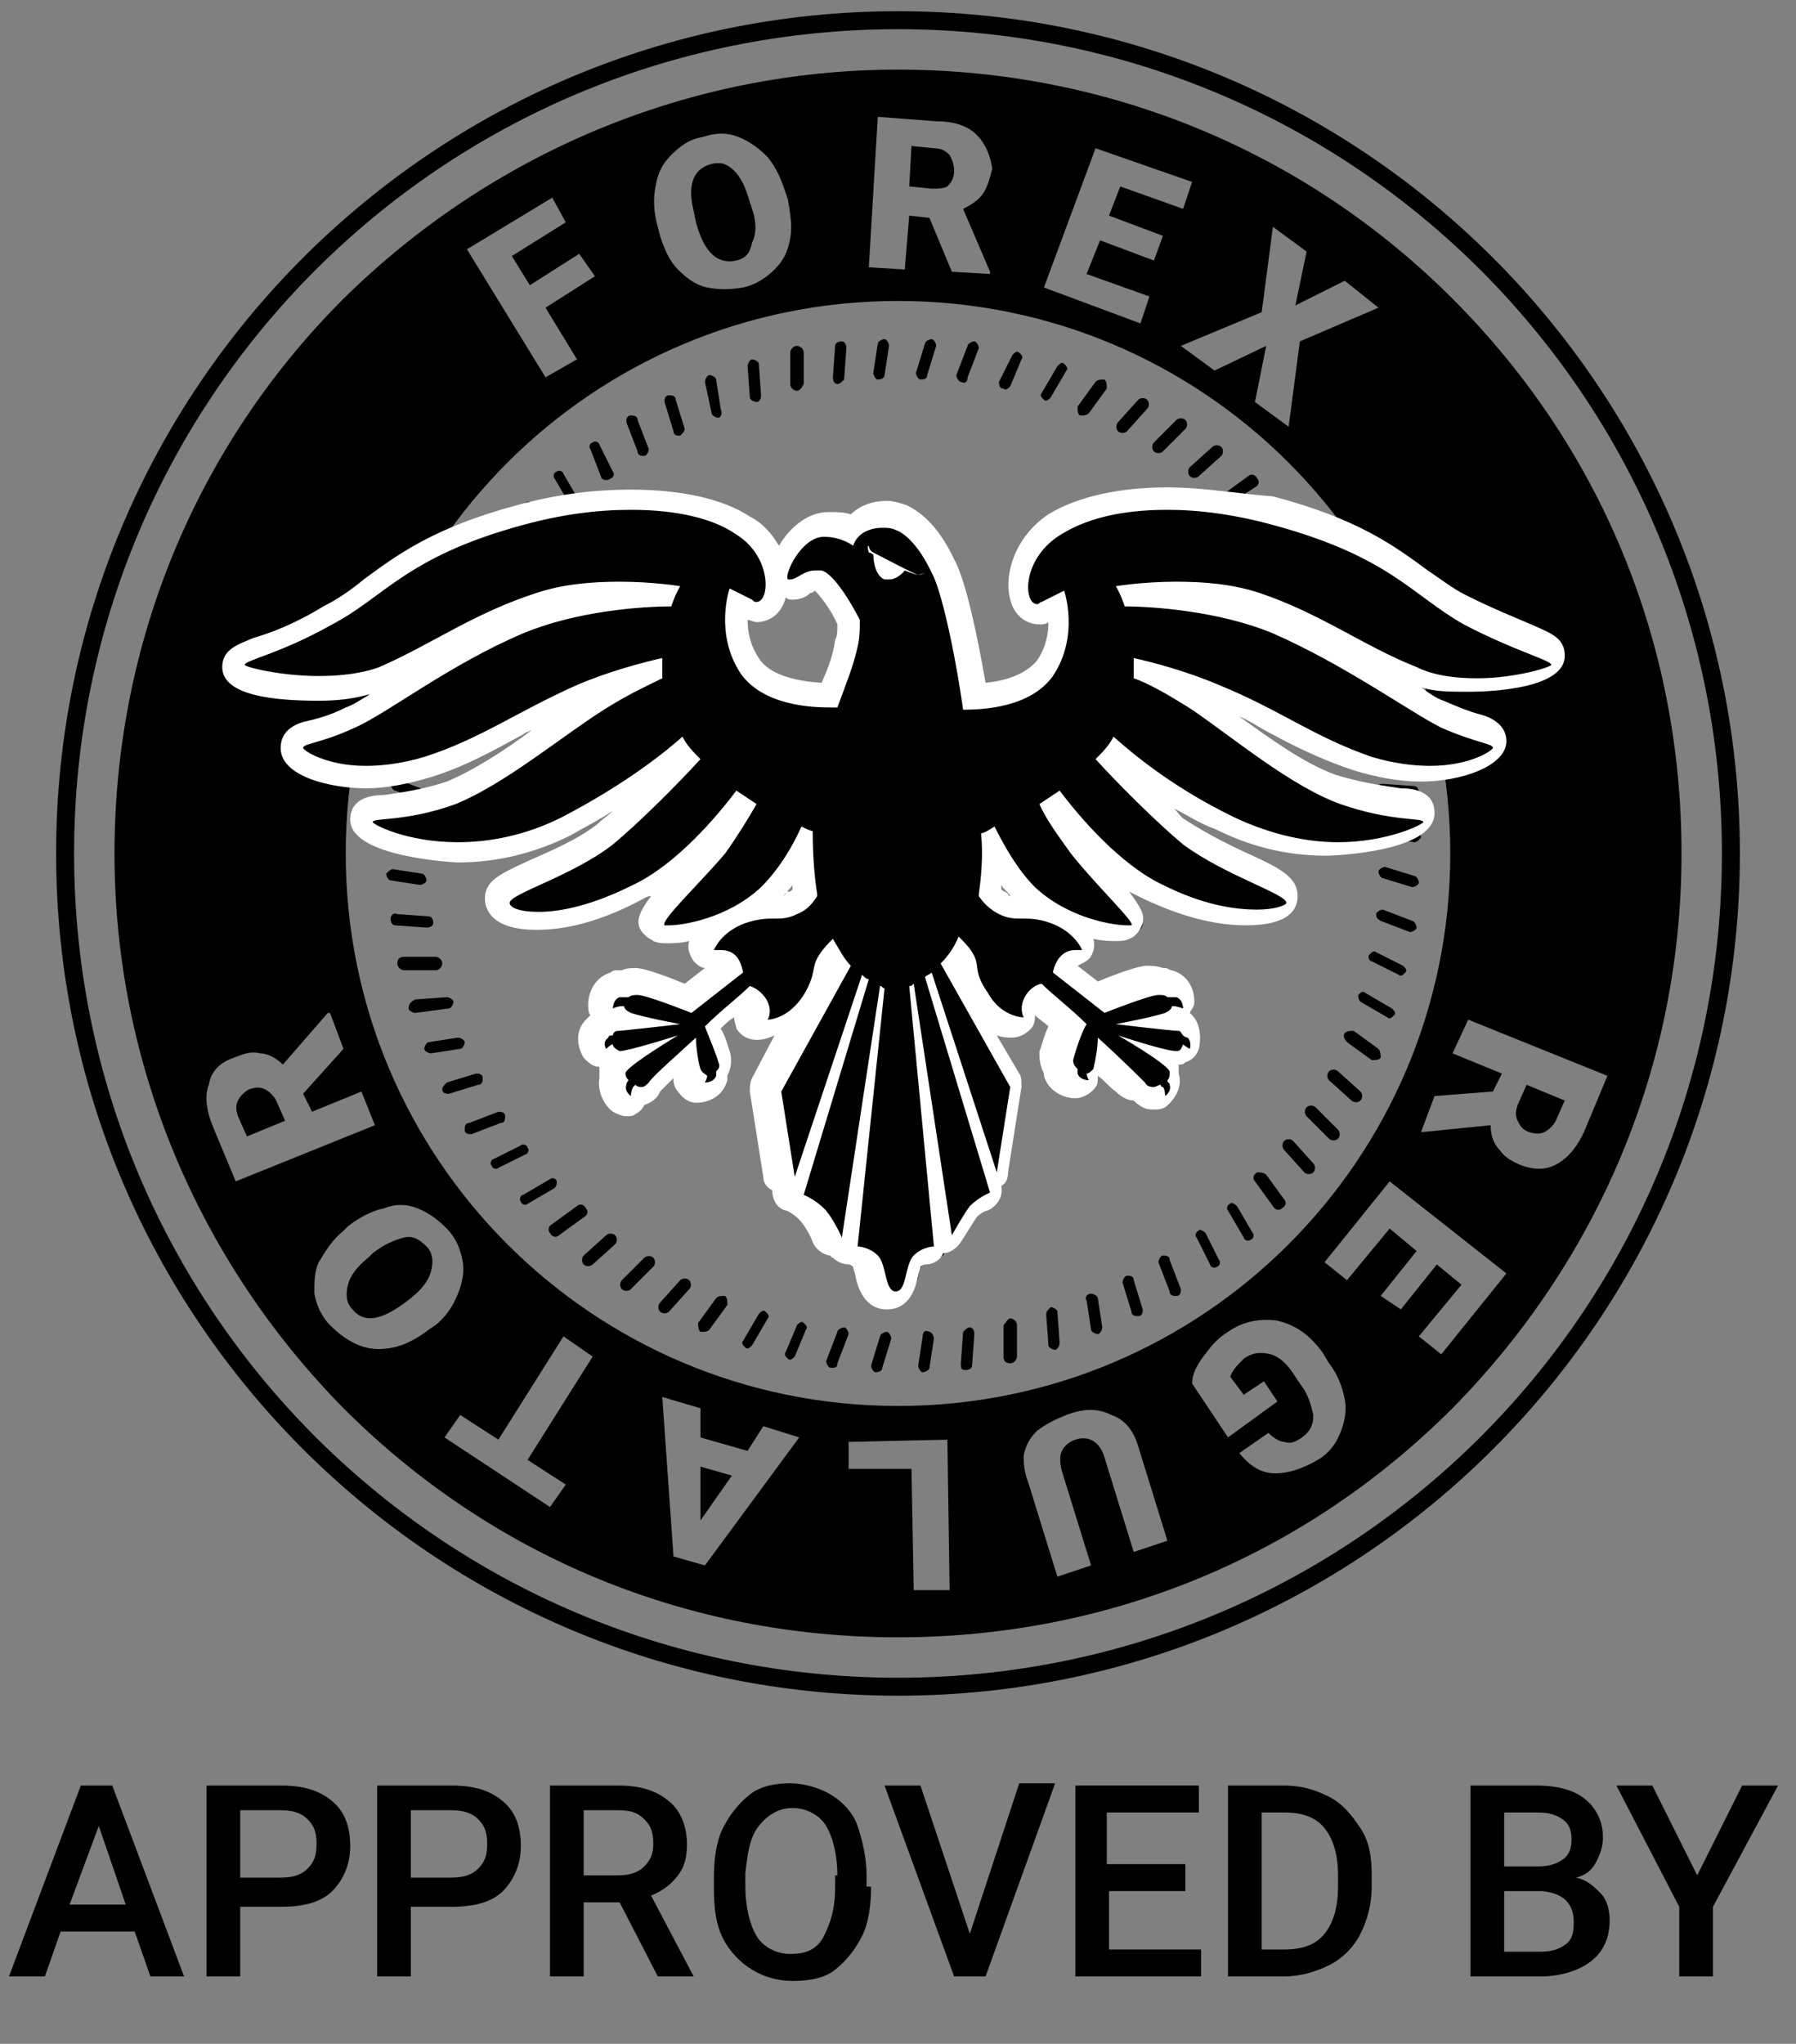 <?xml version="1.0" encoding="utf-8"?>
<!-- Generator: Adobe Illustrator 21.1.0, SVG Export Plug-In . SVG Version: 6.00 Build 0)  -->
<svg version="1.1" id="Layer_1" xmlns="http://www.w3.org/2000/svg" xmlns:xlink="http://www.w3.org/1999/xlink" x="0px" y="0px"
	 viewBox="0 0 80 91" style="enable-background:new 0 0 80 91;" xml:space="preserve">
<rect x="0" y="0" width="80" height="91" fill="#808080" stroke="none"/>
<style type="text/css">
	.st0{fill:#FFFFFF;}
	.st1{enable-background:new    ;}
</style>
<path d="M40,75.5C19.3,75.5,2.5,58.7,2.5,38S19.3,0.5,40,0.5S77.5,17.3,77.5,38S60.7,75.5,40,75.5z M40,1.3
	C19.7,1.3,3.3,17.7,3.3,38S19.7,74.7,40,74.7S76.7,58.3,76.7,38S60.3,1.3,40,1.3z M64.7,62.7C58.1,69.3,49.4,72.9,40,72.9
	s-18.1-3.6-24.7-10.2C8.8,56.1,5.1,47.3,5.1,38s3.6-18.1,10.2-24.7C21.9,6.8,30.7,3.1,40,3.1s18.1,3.6,24.7,10.2S74.9,28.6,74.9,38
	S71.2,56.1,64.7,62.7z M62.4,58.3l1.6-2l1.1,0.9l-1.9,2.3l1,0.8l2.9-3.6l-5.2-4.1L59,56.2l1,0.8l1.9-2.3l1.2,1l-1.6,2L62.4,58.3z
	 M54.7,64l2.2-1.6l-0.6-0.9l-0.9,0.6l-0.6-0.8c0.1-0.3,0.3-0.5,0.6-0.8c0.4-0.3,0.8-0.3,1.2-0.2s0.8,0.5,1.1,1l0.2,0.3
	c0.4,0.5,0.5,1,0.6,1.4c0,0.4-0.1,0.7-0.5,1c-0.3,0.2-0.5,0.3-0.8,0.2c-0.2,0-0.5-0.2-0.7-0.4l-1.3,0.9c0.5,0.6,1,0.9,1.6,0.9
	s1.2-0.2,1.9-0.6c0.5-0.3,0.8-0.7,1-1.2s0.3-1,0.2-1.5s-0.3-1.1-0.7-1.6l-0.3-0.5c-0.6-0.8-1.2-1.2-2-1.4c-0.7-0.1-1.5,0-2.2,0.5
	c-0.5,0.3-0.8,0.7-1.1,1.1c-0.3,0.4-0.5,0.8-0.5,1.2L54.7,64z M45.8,66l1.3,4.2l1.5-0.5l-1.3-4.2c-0.1-0.4-0.1-0.7,0-0.9
	c0.1-0.2,0.3-0.4,0.6-0.5c0.6-0.2,1.1,0.1,1.3,0.8l1.3,4.2l1.5-0.5l-1.3-4.2c-0.2-0.7-0.6-1.2-1.2-1.4c-0.6-0.3-1.2-0.3-2,0
	c-0.5,0.2-0.9,0.4-1.3,0.7c-0.3,0.3-0.5,0.6-0.6,1.1C45.6,65.1,45.6,65.5,45.8,66z M37.8,65.4h2.8l0.1,5.4h1.6l-0.1-6.7l-4.4,0.1
	L37.8,65.4z M30,69.3l1.4,0.4l4.2-5.7L34,63.5l-0.7,1.1L31.2,64v-1.3l-1.7-0.5L30,69.3z M24.5,67.1l0.7-1L23.5,65l2.9-4.6l-1.3-0.9
	l-2.9,4.6L20.5,63l-0.7,1L24.5,67.1z M14,57.6c0.1,0.5,0.3,1,0.7,1.4s0.8,0.7,1.3,0.9s1,0.2,1.5,0.1c0.5-0.1,1.1-0.4,1.6-0.8
	l0.3-0.2c0.5-0.4,0.8-0.9,1-1.4s0.3-1,0.2-1.5c-0.1-0.5-0.3-1-0.7-1.4c-0.4-0.4-0.8-0.7-1.3-0.9s-1-0.2-1.5,0
	c-0.5,0.1-1.1,0.4-1.6,0.8l-0.2,0.2c-0.5,0.4-0.8,0.9-1.1,1.4C14,56.6,14,57.1,14,57.6z M15.3,46.7l-0.6-1.6h-0.1l-2,2.3
	c-0.3-0.3-0.7-0.5-1-0.5c-0.4-0.1-0.7,0-1.2,0.2c-0.6,0.2-1,0.6-1.1,1.2c-0.2,0.5-0.1,1.2,0.2,1.9l1,2.4l6.2-2.5l-0.6-1.5l-2.2,0.9
	l-0.4-0.8L15.3,46.7z M25.8,11.3l-2.2,1.4l-0.8-1.3l2.4-1.5l-0.6-1.1l-3.8,2.3l3.5,5.7l1.4-0.8l-1.4-2.3l2.2-1.4L25.8,11.3z
	 M35.1,8.9L35,8.6C34.8,8,34.6,7.5,34.2,7c-0.4-0.4-0.8-0.7-1.3-0.9c-0.5-0.2-1-0.2-1.6,0c-0.6,0.1-1,0.4-1.4,0.8s-0.6,0.8-0.7,1.4
	c-0.1,0.5-0.1,1.1,0.1,1.8l0.1,0.4c0.2,0.6,0.4,1.1,0.8,1.5s0.8,0.7,1.3,0.8s1,0.1,1.6,0c0.5-0.1,1-0.4,1.4-0.8
	c0.4-0.4,0.6-0.8,0.7-1.4C35.3,10.1,35.2,9.5,35.1,8.9z M43.5,6c-0.4-0.4-1-0.6-1.8-0.6l-2.6-0.2l-0.4,6.7l1.6,0.1l0.2-2.4l0.9,0.1
	l1,2.4l1.7,0.1v-0.1l-1.2-2.8c0.4-0.2,0.7-0.4,0.9-0.7s0.3-0.7,0.4-1.1C44.1,6.9,43.9,6.4,43.5,6z M48.8,6.6l-2.3,6.2l4.3,1.6
	l0.4-1.2l-2.8-1l0.6-1.5l2.4,0.9l0.4-1.1l-2.4-0.9l0.5-1.3l2.8,1l0.4-1.2L48.8,6.6z M59.9,12.5l-2.2,1.1l0.5-2.4l-1.5-1.1l-0.5,3.8
	l-3.6,1.5l1.5,1.1l2.3-1.1l-0.5,2.5l1.5,1.1l0.5-3.8l3.5-1.5L59.9,12.5z M40,13.4c-13.6,0-24.6,11-24.6,24.6s11,24.6,24.6,24.6
	s24.6-11,24.6-24.6S53.6,13.4,40,13.4z M64.7,46.9l2.2,0.9l-0.4,0.8l-2.6,0.2l-0.6,1.6h0.1l3-0.3c0,0.4,0.1,0.8,0.4,1.1
	c0.2,0.3,0.5,0.5,1,0.7c0.6,0.2,1.1,0.2,1.6-0.1s0.9-0.8,1.2-1.5l1-2.4l-6.2-2.5L64.7,46.9z M68.8,50.4c-0.2,0.1-0.4,0.1-0.7,0
	c-0.3-0.1-0.4-0.3-0.5-0.5s-0.1-0.4,0-0.7l0.4-0.9l1.7,0.7l-0.4,0.9C69.2,50.1,69,50.3,68.8,50.4z M57.2,50.8c0.1-0.1,0.3-0.1,0.4,0
	l0.9,1c0.1,0.1,0.1,0.3,0,0.4c-0.1,0.1-0.3,0.1-0.4,0l-0.9-1C57.1,51.1,57.1,50.9,57.2,50.8z M58.2,49.3c0.1-0.1,0.3-0.1,0.4,0l1,1
	c0.1,0.1,0.1,0.3,0,0.4c-0.1,0.1-0.3,0.1-0.4,0l-1-1C58.1,49.6,58.1,49.4,58.2,49.3z M59.2,47.7c0.1-0.1,0.3-0.1,0.4,0l1,0.9
	c0.1,0.1,0.1,0.3,0,0.4c-0.1,0.1-0.3,0.1-0.4,0l-1-0.9C59.1,48,59.1,47.8,59.2,47.7z M59.9,46c0.1-0.1,0.2-0.1,0.4-0.1l1.1,0.8
	c0.1,0.1,0.1,0.3,0.1,0.4c-0.1,0.1-0.2,0.1-0.4,0.1L60,46.4C59.9,46.3,59.8,46.1,59.9,46z M60.5,44.3c0.1-0.1,0.2-0.2,0.3-0.1
	l1.2,0.7c0.1,0.1,0.2,0.2,0.1,0.3c-0.1,0.1-0.2,0.2-0.3,0.1l-1.2-0.7C60.5,44.5,60.5,44.4,60.5,44.3z M61,42.5
	c0.1-0.1,0.2-0.2,0.3-0.1l1.2,0.6c0.1,0.1,0.2,0.2,0.1,0.3c-0.1,0.1-0.2,0.2-0.3,0.1l-1.2-0.6C61,42.8,60.9,42.6,61,42.5z
	 M61.3,40.7c0-0.1,0.2-0.2,0.3-0.2l1.3,0.5c0.1,0,0.2,0.2,0.2,0.3s-0.2,0.2-0.3,0.2L61.5,41C61.3,40.9,61.3,40.8,61.3,40.7z
	 M61.6,39.1c-0.1,0-0.2-0.2-0.2-0.3s0.2-0.2,0.3-0.2L63,39c0.1,0,0.2,0.2,0.2,0.3s-0.2,0.2-0.3,0.2L61.6,39.1z M63,37.5l-1.3-0.2
	c-0.1,0-0.2-0.2-0.2-0.3s0.2-0.2,0.3-0.2l1.3,0.2c0.1,0,0.2,0.2,0.2,0.3C63.2,37.4,63.1,37.5,63,37.5z M62.8,35.5l-1.3-0.1
	c-0.1,0-0.2-0.1-0.2-0.3c0-0.1,0.1-0.2,0.3-0.2L63,35c0.1,0,0.2,0.1,0.2,0.3C63.1,35.4,63,35.5,62.8,35.5z M62.5,33.6h-1.4
	c-0.1,0-0.3-0.1-0.3-0.3c0-0.1,0.1-0.3,0.3-0.3h1.4c0.1,0,0.3,0.1,0.3,0.3C62.8,33.4,62.7,33.6,62.5,33.6z M62,31.6l-1.4,0.1
	c-0.1,0-0.3-0.1-0.3-0.2s0.1-0.3,0.2-0.3l1.4-0.1c0.1,0,0.3,0.1,0.3,0.2C62.3,31.5,62.2,31.6,62,31.6z M61.4,29.8L60.1,30
	c-0.1,0-0.3-0.1-0.3-0.2s0.1-0.3,0.2-0.3l1.3-0.2c0.1,0,0.3,0.1,0.3,0.2S61.5,29.7,61.4,29.8z M60.6,27.9l-1.3,0.4
	c-0.1,0-0.3,0-0.3-0.2c0-0.1,0-0.3,0.2-0.3l1.3-0.4c0.1,0,0.3,0,0.3,0.2C60.8,27.8,60.7,27.9,60.6,27.9z M59.6,26.2l-1.3,0.5
	c-0.1,0-0.3,0-0.3-0.2c0-0.1,0-0.3,0.2-0.3l1.3-0.5c0.1,0,0.3,0,0.3,0.2C59.8,26,59.8,26.2,59.6,26.2z M57.3,25.1
	c-0.1,0.1-0.3,0-0.3-0.1c-0.1-0.1,0-0.3,0.1-0.3l1.2-0.6c0.1-0.1,0.3,0,0.3,0.1c0.1,0.1,0,0.3-0.1,0.3L57.3,25.1z M56.1,23.7
	c-0.1,0.1-0.3,0-0.3-0.1c-0.1-0.1,0-0.3,0.1-0.3l1.2-0.7c0.1-0.1,0.3,0,0.3,0.1c0.1,0.1,0,0.3-0.1,0.3L56.1,23.7z M54.8,22.4
	c-0.1,0.1-0.3,0.1-0.4-0.1c-0.1-0.1,0-0.3,0.1-0.3l1.1-0.8c0.1-0.1,0.3-0.1,0.4,0.1c0.1,0.1,0.1,0.3-0.1,0.4L54.8,22.4z M53.4,21.2
	c-0.1,0.1-0.3,0.1-0.4,0c-0.1-0.1-0.1-0.3,0-0.4l1-0.9c0.1-0.1,0.3-0.1,0.4,0c0.1,0.1,0.1,0.3,0,0.4L53.4,21.2z M51.8,20.1
	c-0.1,0.1-0.3,0.1-0.4,0c-0.1-0.1-0.1-0.3,0-0.4l1-1c0.1-0.1,0.3-0.1,0.4,0c0.1,0.1,0.1,0.3,0,0.4L51.8,20.1z M50.2,19.2
	c-0.1,0.1-0.3,0.1-0.4,0c-0.1-0.1-0.1-0.3,0-0.4l0.9-1c0.1-0.1,0.3-0.1,0.4,0c0.1,0.1,0.1,0.3,0,0.4L50.2,19.2z M48.5,18.4
	c-0.1,0.1-0.2,0.1-0.4,0.1C48,18.4,48,18.3,48,18.1l0.8-1.1c0.1-0.1,0.2-0.1,0.4-0.1c0.1,0.1,0.1,0.2,0.1,0.4L48.5,18.4z M46.8,17.7
	c-0.1,0.1-0.2,0.2-0.3,0.1s-0.2-0.2-0.1-0.3l0.7-1.2c0.1-0.1,0.2-0.2,0.3-0.1s0.2,0.2,0.1,0.3L46.8,17.7z M45,17.2
	c-0.1,0.1-0.2,0.2-0.3,0.1c-0.2,0-0.2-0.2-0.2-0.3l0.6-1.2c0.1-0.1,0.2-0.2,0.3-0.1s0.2,0.2,0.1,0.3L45,17.2z M42.8,17
	c-0.1,0-0.2-0.2-0.2-0.3l0.5-1.3c0-0.1,0.2-0.2,0.3-0.2s0.2,0.2,0.2,0.3l-0.5,1.3C43.1,17,43,17.1,42.8,17z M41,16.9
	c-0.1,0-0.2-0.2-0.2-0.3l0.4-1.3c0-0.1,0.2-0.2,0.3-0.2s0.2,0.2,0.2,0.3l-0.4,1.3C41.3,16.9,41.1,16.9,41,16.9z M41.4,59.3
	c0.1,0,0.2,0.2,0.2,0.3l-0.2,1.3c0,0.1-0.2,0.2-0.3,0.2s-0.2-0.2-0.2-0.3l0.2-1.3C41.1,59.3,41.2,59.2,41.4,59.3z M43.2,59.1
	c0.1,0,0.2,0.1,0.2,0.3l-0.1,1.4c0,0.1-0.1,0.2-0.3,0.2s-0.2-0.1-0.2-0.3l0.1-1.4C43,59.2,43.1,59.1,43.2,59.1z M45,58.7
	c0.1,0,0.3,0.1,0.3,0.3v1.4c0,0.1-0.1,0.3-0.3,0.3s-0.3-0.1-0.3-0.3V59C44.8,58.9,44.9,58.7,45,58.7z M46.8,58.2
	c0.1,0,0.3,0.1,0.3,0.2l0.1,1.4c0,0.1-0.1,0.3-0.2,0.3c-0.1,0-0.3-0.1-0.3-0.2l-0.1-1.4C46.6,58.4,46.7,58.3,46.8,58.2z M48.6,57.6
	c0.1,0,0.3,0.1,0.3,0.2l0.2,1.3c0,0.1-0.1,0.3-0.2,0.3c-0.1,0-0.3-0.1-0.3-0.2l-0.2-1.3C48.3,57.8,48.4,57.6,48.6,57.6z M50.2,56.8
	c0.1,0,0.3,0,0.3,0.2l0.4,1.3c0,0.1,0,0.3-0.2,0.3c-0.1,0-0.3,0-0.3-0.2L50,57.1C50,57,50.1,56.8,50.2,56.8z M51.8,55.9
	c0.1,0,0.3,0,0.3,0.2l0.5,1.3c0,0.1,0,0.3-0.2,0.3c-0.1,0-0.3,0-0.3-0.2l-0.5-1.3C51.6,56.1,51.7,55.9,51.8,55.9z M53.7,54.9
	l0.6,1.2c0.1,0.1,0,0.3-0.1,0.3c-0.1,0.1-0.3,0-0.3-0.1l-0.6-1.2c-0.1-0.1,0-0.3,0.1-0.3C53.4,54.7,53.6,54.8,53.7,54.9z M55.1,53.7
	l0.7,1.2c0.1,0.1,0,0.3-0.1,0.3c-0.1,0.1-0.3,0-0.3-0.1l-0.7-1.2c-0.1-0.1,0-0.3,0.1-0.3C54.8,53.5,55,53.6,55.1,53.7z M56.4,52.3
	l0.8,1.1c0.1,0.1,0.1,0.3-0.1,0.4c-0.1,0.1-0.3,0.1-0.4-0.1l-0.8-1.1c-0.1-0.1-0.1-0.3,0.1-0.4C56.1,52.2,56.3,52.2,56.4,52.3z
	 M39,61.1c-0.1,0-0.2-0.2-0.2-0.3l0.4-1.3c0-0.1,0.2-0.2,0.3-0.2s0.2,0.2,0.2,0.3l-0.4,1.3C39.3,61,39.2,61.1,39,61.1z M39.1,16.9
	c-0.1,0-0.2-0.2-0.2-0.3l0.2-1.3c0-0.1,0.2-0.2,0.3-0.2s0.2,0.2,0.2,0.3l-0.2,1.3C39.4,16.8,39.3,16.9,39.1,16.9z M37,60.9
	c-0.1,0-0.2-0.2-0.2-0.3l0.5-1.3c0-0.1,0.2-0.2,0.3-0.2s0.2,0.2,0.2,0.3l-0.5,1.3C37.3,60.9,37.2,60.9,37,60.9z M37.3,17.1
	c-0.1,0-0.2-0.1-0.2-0.3l0.1-1.4c0-0.1,0.1-0.2,0.3-0.2c0.1,0,0.2,0.1,0.2,0.3l-0.1,1.4C37.5,17,37.4,17.1,37.3,17.1z M35.4,60.4
	c-0.1,0.1-0.2,0.2-0.3,0.1c-0.1-0.1-0.2-0.2-0.1-0.3l0.5-1.2c0.1-0.1,0.2-0.2,0.3-0.1c0.1,0.1,0.2,0.2,0.1,0.3L35.4,60.4z
	 M35.5,17.4c-0.1,0-0.3-0.1-0.3-0.3v-1.4c0-0.1,0.1-0.3,0.3-0.3c0.1,0,0.3,0.1,0.3,0.3v1.4C35.7,17.3,35.6,17.4,35.5,17.4z
	 M33.5,59.9c-0.1,0.1-0.2,0.2-0.3,0.1c-0.1-0.1-0.2-0.2-0.1-0.3l0.7-1.2c0.1-0.1,0.2-0.2,0.3-0.1c0.1,0.1,0.2,0.2,0.1,0.3L33.5,59.9
	z M33.7,17.9c-0.1,0-0.3-0.1-0.3-0.2l-0.1-1.4c0-0.1,0.1-0.3,0.2-0.3s0.3,0.1,0.3,0.2l0.1,1.4C33.9,17.8,33.8,17.9,33.7,17.9z
	 M31.6,59.2c-0.1,0.1-0.2,0.1-0.4,0.1c-0.1-0.1-0.1-0.2-0.1-0.4l0.8-1.1c0.1-0.1,0.2-0.1,0.4-0.1c0.1,0.1,0.1,0.2,0.1,0.4L31.6,59.2
	z M32,18.6c-0.1,0-0.3-0.1-0.3-0.2L31.4,17c0-0.1,0.1-0.3,0.2-0.3s0.3,0.1,0.3,0.2l0.2,1.3C32.2,18.4,32.1,18.6,32,18.6z M29.8,58.4
	c-0.1,0.1-0.3,0.1-0.4,0s-0.1-0.3,0-0.4l0.9-1c0.1-0.1,0.3-0.1,0.4,0s0.1,0.3,0,0.4L29.8,58.4z M30.3,19.4c-0.1,0-0.3,0-0.3-0.2
	l-0.4-1.3c0-0.1,0-0.3,0.2-0.3c0.1,0,0.3,0,0.3,0.2l0.4,1.3C30.5,19.2,30.4,19.3,30.3,19.4z M28.1,57.4c-0.1,0.1-0.3,0.1-0.4,0
	s-0.1-0.3,0-0.4l1-1c0.1-0.1,0.3-0.1,0.4,0s0.1,0.3,0,0.4L28.1,57.4z M28.7,20.3c-0.1,0-0.3,0-0.3-0.2l-0.5-1.3c0-0.1,0-0.3,0.2-0.3
	c0.1,0,0.3,0,0.3,0.2l0.5,1.3C28.9,20.1,28.8,20.3,28.7,20.3z M26.4,56.3c-0.1,0.1-0.3,0.1-0.4,0s-0.1-0.3,0-0.4l1-0.9
	c0.1-0.1,0.3-0.1,0.4,0s0.1,0.3,0,0.4L26.4,56.3z M26.8,21.3L26.3,20c-0.1-0.1,0-0.3,0.1-0.3c0.1-0.1,0.3,0,0.3,0.1l0.6,1.2
	c0.1,0.1,0,0.3-0.1,0.3C27.1,21.4,26.9,21.4,26.8,21.3z M24.9,55c-0.1,0.1-0.3,0.1-0.4-0.1c-0.1-0.1-0.1-0.3,0.1-0.4l1.1-0.8
	c0.1-0.1,0.3-0.1,0.4,0.1c0.1,0.1,0.1,0.3-0.1,0.4L24.9,55z M25.4,22.5l-0.7-1.2c-0.1-0.1,0-0.3,0.1-0.3c0.1-0.1,0.3,0,0.3,0.1
	l0.7,1.2c0.1,0.1,0,0.3-0.1,0.3C25.7,22.7,25.5,22.6,25.4,22.5z M24.7,52.9l-1.2,0.7c-0.1,0.1-0.3,0-0.3-0.1c-0.1-0.1,0-0.3,0.1-0.3
	l1.2-0.7c0.1-0.1,0.3,0,0.3,0.1C24.8,52.7,24.8,52.8,24.7,52.9z M24.1,23.9l-0.8-1.1c-0.1-0.1-0.1-0.3,0.1-0.4
	c0.1-0.1,0.3-0.1,0.4,0.1l0.8,1.1c0.1,0.1,0.1,0.3-0.1,0.4S24.2,24,24.1,23.9z M23.3,25.3c-0.1,0.1-0.3,0.1-0.4,0l-0.9-1
	c-0.1-0.1-0.1-0.3,0-0.4s0.3-0.1,0.4,0l0.9,1C23.4,25.1,23.4,25.3,23.3,25.3z M22.3,26.9c-0.1,0.1-0.3,0.1-0.4,0l-1-1
	c-0.1-0.1-0.1-0.3,0-0.4s0.3-0.1,0.4,0l1,1C22.4,26.6,22.4,26.8,22.3,26.9z M21.4,28.5c-0.1,0.1-0.3,0.1-0.4,0l-1-0.9
	c-0.1-0.1-0.1-0.3,0-0.4s0.3-0.1,0.4,0l1,0.9C21.4,28.2,21.4,28.4,21.4,28.5z M20.6,30.2c-0.1,0.1-0.2,0.1-0.4,0.1l-1.1-0.8
	C19,29.4,19,29.3,19,29.1c0.1-0.1,0.2-0.1,0.4-0.1l1.1,0.8C20.6,29.9,20.7,30,20.6,30.2z M20,31.9c-0.1,0.1-0.2,0.2-0.3,0.1
	l-1.2-0.7c-0.1-0.1-0.2-0.2-0.1-0.3c0.1-0.1,0.2-0.2,0.3-0.1l1.2,0.7C20,31.6,20,31.8,20,31.9z M19.5,33.7c-0.1,0.1-0.2,0.2-0.3,0.1
	L18,33.2c-0.1-0.1-0.2-0.2-0.1-0.3s0.2-0.2,0.3-0.1l1.2,0.6C19.5,33.4,19.6,33.6,19.5,33.7z M19.2,35.5c0,0.1-0.2,0.2-0.3,0.2
	l-1.3-0.5c-0.1,0-0.2-0.2-0.2-0.3s0.2-0.2,0.3-0.2l1.3,0.5C19.2,35.2,19.3,35.4,19.2,35.5z M18.9,37.1c0.1,0,0.2,0.2,0.2,0.3
	s-0.2,0.2-0.3,0.2l-1.3-0.4c-0.1,0-0.2-0.2-0.2-0.3s0.2-0.2,0.3-0.2L18.9,37.1z M17.5,38.7l1.3,0.2c0.1,0,0.2,0.2,0.2,0.3
	s-0.2,0.2-0.3,0.2l-1.3-0.2c-0.1,0-0.2-0.2-0.2-0.3C17.3,38.8,17.4,38.7,17.5,38.7z M17.7,40.7l1.4,0.1c0.1,0,0.2,0.1,0.2,0.3
	c0,0.1-0.1,0.2-0.3,0.2l-1.4-0.1c-0.1,0-0.2-0.1-0.2-0.3C17.4,40.8,17.5,40.6,17.7,40.7z M18,42.6h1.4c0.1,0,0.3,0.1,0.3,0.3
	c0,0.1-0.1,0.3-0.3,0.3H18c-0.1,0-0.3-0.1-0.3-0.3C17.7,42.7,17.8,42.6,18,42.6z M18.5,44.5l1.4-0.1c0.1,0,0.3,0.1,0.3,0.2
	c0,0.1-0.1,0.3-0.2,0.3l-1.5,0.2c-0.1,0-0.3-0.1-0.3-0.2C18.2,44.7,18.3,44.6,18.5,44.5z M19.1,46.4l1.3-0.2c0.1,0,0.3,0.1,0.3,0.2
	c0,0.1-0.1,0.3-0.2,0.3l-1.3,0.2c-0.1,0-0.3-0.1-0.3-0.2S19,46.4,19.1,46.4z M19.9,48.2l1.3-0.4c0.1,0,0.3,0,0.3,0.2
	c0,0.1,0,0.3-0.2,0.3L20,48.7c-0.1,0-0.3,0-0.3-0.2C19.7,48.4,19.8,48.3,19.9,48.2z M20.9,50l1.3-0.5c0.1,0,0.3,0,0.3,0.2
	c0,0.1,0,0.3-0.2,0.3L21,50.5c-0.1,0-0.3,0-0.3-0.2C20.7,50.2,20.7,50,20.9,50z M23.2,51c0.1-0.1,0.3,0,0.3,0.1
	c0.1,0.1,0,0.3-0.1,0.3L22.2,52c-0.1,0.1-0.3,0-0.3-0.1c-0.1-0.1,0-0.3,0.1-0.3L23.2,51z M41.5,8.4l-1-0.1l0.1-1.8l1,0.1
	c0.3,0,0.5,0.1,0.7,0.3c0.1,0.2,0.2,0.4,0.2,0.7s-0.1,0.5-0.3,0.7C42,8.4,41.8,8.4,41.5,8.4z M32.8,11.6c-0.4,0.1-0.8,0-1.1-0.3
	c-0.3-0.3-0.5-0.7-0.7-1.4l-0.1-0.5c-0.3-1.2,0-1.9,0.8-2.1c0.4-0.1,0.7,0,1,0.3s0.5,0.7,0.7,1.4l0.1,0.3c0.2,0.6,0.2,1.1,0,1.5
	C33.4,11.3,33.2,11.5,32.8,11.6z M10.6,49.7c-0.1-0.3-0.1-0.5,0-0.7s0.3-0.4,0.5-0.5c0.3-0.1,0.5-0.1,0.7,0s0.4,0.3,0.5,0.5l0.4,0.9
	L11,50.6L10.6,49.7z M16.4,56l0.2-0.2c0.5-0.4,1-0.6,1.4-0.7c0.4-0.1,0.7,0.1,1,0.4c0.3,0.3,0.3,0.7,0.2,1.1s-0.4,0.8-0.9,1.2
	l-0.4,0.3c-1,0.7-1.7,0.8-2.2,0.2c-0.3-0.3-0.3-0.7-0.2-1.1C15.6,56.8,15.9,56.4,16.4,56z M31.2,67.7v-2.4l1.4,0.4L31.2,67.7z"/>
<g id="logo-2" transform="translate(119, 60)">
	<g>
		<path d="M-79.1-2c-0.7,0-0.8-0.7-1-1.2c0-0.2-0.1-0.5-0.2-0.6C-80.5-4-80.8-4-80.8-4c-0.1,0-0.3-0.1-0.4-0.2
			c-0.1-0.1-0.1-0.2-0.1-0.3c0,0-0.1,0-0.1,0c0,0,0,0-0.1,0c-0.2,0-0.4-0.1-0.5-0.3c-0.1-0.2-0.4-0.9-0.7-1.1
			c-0.3-0.3-0.7-0.5-0.7-0.5c-0.2-0.1-0.4-0.4-0.3-0.6l0-0.2c0,0,0,0,0,0c-0.2,0-0.4-0.2-0.5-0.4l-0.6-3.8c0-0.1,0-0.2,0.1-0.3
			l2.9-5.3c-0.1-0.1-0.2-0.3-0.3-0.4c0,0-0.1,0.1-0.1,0.1c-0.1,0.2-0.1,0.3-0.2,0.5c-0.1,0.3-0.1,0.7-0.5,1.3c-0.8,1.3-2,1.3-2,1.3
			c-0.2,0-0.3-0.1-0.4-0.2c-0.1-0.1-0.1-0.3,0-0.5c0,0,0.1-0.1,0-0.3c-0.1-0.1-0.1-0.2-0.3-0.3c-0.2,0.2-0.4,0.3-0.6,0.5
			c-0.3,0.2-0.6,0.5-0.9,0.8c0,0.1,0.1,0.1,0.1,0.2c0.2,0.4,0.3,0.8,0.4,1.1c0.1,0.3,0,0.6-0.1,0.8v0c0,0.1,0,0.1,0,0.2
			c-0.2,0.5-0.7,0.6-1,0.6c-0.2,0-0.3-0.1-0.4-0.2c-0.1-0.1-0.1-0.3-0.1-0.4c-0.1-0.1-0.1-0.1-0.2-0.2c-0.1-0.2-0.1-0.4-0.1-0.6
			c-0.6,0.5-1.2,1.1-1.3,1.2c-0.1,0.2-0.4,0.4-0.7,0.4c0,0.2-0.1,0.3-0.3,0.4c-0.1,0-0.2,0.1-0.2,0.1c-0.1,0-0.2,0-0.3-0.1
			c-0.3-0.2-0.5-0.6-0.4-1c0,0,0-0.1,0-0.1c0-0.1-0.1-0.2-0.1-0.3c0-0.2,0.1-0.3,0.2-0.5c0,0,0,0,0,0c-0.1,0-0.1,0-0.2-0.1
			c-0.1,0-0.1-0.1-0.2-0.1c-0.1,0-0.1,0-0.2,0c0,0,0,0,0,0c-0.1,0-0.3-0.1-0.4-0.2c0,0-0.1-0.2-0.1-0.4c0-0.3,0.1-0.5,0.2-0.7
			c0.1-0.1,0.1-0.2,0.3-0.2c0.1-0.2,0.3-0.3,0.5-0.3c0,0,0.1,0,0.1,0c0,0,0,0-0.1-0.1c0,0,0,0,0,0c-0.1,0-0.1,0-0.2,0
			c-0.1,0-0.2,0-0.3-0.1c-0.1-0.1-0.2-0.2-0.2-0.4c0-0.3,0.1-0.8,0.6-1c0.1,0,0.1,0,0.2,0h0.3c0.2-0.1,0.4-0.1,0.5-0.1
			c0.4,0,1.5,0.4,2.3,0.7l1.8-1.4c-0.1-0.3-0.3-0.3-0.4-0.3c-0.1,0-0.1,0-0.2,0c0,0-0.1,0-0.1,0c-0.1,0-0.3-0.1-0.4-0.2
			c-0.1-0.1-0.2-0.3-0.1-0.5c0,0,0.2-0.4,0.6-0.9c-1,0.4-1.8,0.5-2.2,0.5c-0.2,0-0.3,0-0.4-0.1c0,0-0.1-0.1-0.1-0.1
			c-0.5-0.5,0-1,1.4-2.5c0.4-0.5,0.9-1,1.3-1.4c0.4-0.5,0.7-1.1,1.1-1.7l-0.1-0.1c-0.9,1.1-2.6,3.1-4.5,4c-2,1-3.5,1.2-4.4,1.2
			c-0.4,0-1.8-0.1-1.8-0.9c0-0.5,0.5-0.7,1.7-1.3c0.9-0.4,2.2-1,3.1-1.7c1-0.9,2.5-2.3,3.5-3.4c-0.1-0.1-0.1-0.2-0.2-0.3
			c-1,0.8-2.6,2-5.1,3.3c-1.5,0.8-3.1,1.1-4.8,1.1c-1.7,0-4.3-0.6-4.3-1.4c0-0.5,0.5-0.6,1-0.6c0.6-0.1,1.7-0.2,3-0.6
			c1.4-0.6,3-1.7,4.5-2.8c0.7-0.5,1.4-1,2-1.4c0.9-0.5,1.6-0.9,2.2-1.2c-0.8,0.2-1.9,0.5-2.9,1c-1.1,0.5-1.9,0.9-2.8,1.4
			c-1.3,0.7-2.5,1.3-4,1.8c-0.9,0.3-1.9,0.5-2.7,0.5c-1.7,0-3.3-0.6-3.3-1.3c0-0.5,0.4-0.6,0.9-0.7c0.4-0.1,1-0.3,1.7-0.6
			c0.5-0.2,1.3-0.7,2.2-1.3c1.5-0.9,3.3-2.1,5.3-2.9c2.5-1,5.3-1.2,6.4-1.2c-0.5,0-1.2-0.1-2-0.1c-1.4,0-2.6,0.2-3.5,0.5
			c-1.7,0.5-3,1.3-4.4,2c-0.8,0.4-1.7,0.9-2.6,1.3c-0.8,0.3-1.7,0.5-2.9,0.5c0,0-3.8,0-3.8-1c0-0.4,0.3-0.6,1-0.8
			c0.7-0.2,1.8-0.7,3.1-1.4c0.7-0.4,1.3-0.8,1.9-1.2c1.4-1,3-2.2,6.6-3.2c1.7-0.5,3.4-0.7,5-0.7c2.1,0,3.8,0.4,5,1.2
			c1.4,0.9,1.7,2.4,1.4,3.1c-0.1,0.5-0.4,0.8-0.8,0.8c-0.2,0-0.3-0.1-0.5-0.2l-0.4-0.2c-0.1,0.7-0.1,1.8,0.6,2.8
			c0.4,0.6,1.3,1.3,3.5,1.3l0.1-0.3c0.3-0.7,0.5-1.3,0.6-2c0.1-0.3,0.1-0.6,0.1-1c-0.5-0.9-1.1-1.8-1.3-1.8c0,0-0.1,0-0.1,0
			c-0.2,0-0.3,0.1-0.5,0.2c-0.2,0.1-0.3,0.2-0.6,0.2c-0.1,0-0.4-0.1-0.4-0.2c-0.3-0.3-0.1-0.9,0-1.1c0.3-0.6,1-1.7,2-1.7
			c0.5,0,0.8,0.1,1.1,0.2c0.4-0.5,1-0.6,1.5-0.6c0.3,0,0.6,0,0.8,0.1c0.3,0.1,1.1,0.5,1.9,2.2c0.4,0.8,1,3.4,1.4,5.8
			c1.5-0.1,2.6-0.5,3.2-1.3c0.7-1,0.7-2.1,0.6-2.8l-0.4,0.2c-0.1,0.1-0.3,0.1-0.4,0.1c-0.4,0-0.7-0.3-0.8-0.7
			c-0.3-0.9,0.1-2.3,1.4-3.2c1.2-0.8,3-1.2,5-1.2c1.6,0,3.2,0.2,5,0.7c3.7,1,5.3,2.2,6.8,3.3c0.6,0.4,1.1,0.8,1.8,1.2
			c1.2,0.6,2.2,1,2.9,1.3c0.9,0.4,1.2,0.5,1.2,0.9c0,1-3.8,1.1-3.8,1.1c-1.1,0-2.1-0.2-2.9-0.5c-1-0.4-2-0.9-3-1.4
			c-1.2-0.7-2.5-1.3-4-1.8c-0.9-0.3-2.1-0.5-3.5-0.5c-0.8,0-1.5,0.1-2,0.1c1.1,0,4,0.2,6.4,1.2c2.1,0.9,4.1,2.2,5.6,3.1
			c0.8,0.5,1.5,0.9,1.9,1.1c0.8,0.3,1.3,0.5,1.7,0.6c0.5,0.1,0.9,0.3,0.9,0.7c0,0.3-0.3,0.7-1,0.9c-0.4,0.2-1.2,0.4-2.2,0.4l0,0
			c-0.9,0-1.8-0.2-2.8-0.5c-1.5-0.5-2.6-1.1-3.7-1.7c-0.9-0.5-1.9-1-3.1-1.5c-1-0.4-2-0.7-2.7-0.9c0.5,0.3,1.2,0.6,2,1.1
			c0.5,0.3,1,0.7,1.6,1.1c1.6,1.2,3.4,2.5,4.9,3c1.4,0.5,2.4,0.6,3,0.6c0.5,0,1,0.1,1,0.6c0,0.8-2.6,1.4-4.3,1.4
			c-1.7,0-3.3-0.4-4.8-1.1c-1.8-0.9-3.5-2-5.1-3.3c-0.1,0.1-0.1,0.2-0.2,0.3c1,1.1,2.5,2.5,3.5,3.4c0.9,0.7,2.2,1.3,3.1,1.7
			c1.2,0.6,1.7,0.8,1.7,1.3c0,0.7-1.1,0.8-1.8,0.8c-0.9,0-2.4-0.2-4.4-1.1c-1.9-0.9-3.6-2.9-4.5-4l-0.1,0.1c0.3,0.5,0.6,1,1,1.5
			l0.2,0.2c0.5,0.6,1.1,1.3,1.6,1.8c1.1,1.1,1.3,1.4,1.2,1.7c0,0.2-0.1,0.3-0.3,0.4c-0.1,0.1-0.2,0.1-0.4,0.1
			c-0.4,0-1.2-0.1-2.2-0.5c0.5,0.4,0.6,0.8,0.6,0.9c0.1,0.2,0,0.4-0.1,0.5c-0.1,0.1-0.2,0.2-0.4,0.2c0,0-0.1,0-0.1,0
			c-0.1,0-0.2,0-0.2,0c-0.1,0-0.3,0-0.4,0.3l1.8,1.4c0.8-0.3,1.9-0.7,2.3-0.7c0.2,0,0.4,0,0.6,0.1h0.2c0.1,0,0.1,0,0.2,0
			c0.5,0.2,0.6,0.7,0.6,1c0,0.2-0.1,0.3-0.2,0.4c-0.1,0.1-0.2,0.1-0.3,0.1c-0.1,0-0.1,0-0.2,0c0,0,0,0-0.1,0c0,0,0,0-0.1,0.1
			c0.1,0,0.1,0,0.1,0c0.2,0,0.4,0.1,0.5,0.3c0.1,0,0.2,0.1,0.2,0.1c0.3,0.3,0.3,0.7,0.2,1c0,0.1-0.1,0.2-0.3,0.3c-0.1,0-0.1,0-0.2,0
			c-0.1,0-0.1,0-0.2,0c-0.1,0.1-0.2,0.1-0.4,0.1c0.1,0.1,0.1,0.1,0.1,0.2c0,0.1,0.1,0.1,0.1,0.2c0,0.1,0,0.3,0,0.4c0,0,0,0.1,0,0.1
			c0.1,0.4-0.1,0.8-0.4,1c-0.1,0.1-0.2,0.1-0.3,0.1c-0.1,0-0.2,0-0.2-0.1c-0.1-0.1-0.2-0.2-0.3-0.4c0,0,0,0,0,0
			c-0.3,0-0.5-0.1-0.7-0.3c-0.5-0.5-1-1-1.4-1.3c0,0.2-0.1,0.3-0.1,0.5c0,0.1-0.1,0.2-0.1,0.2c0,0,0,0-0.1,0.1c0,0.1,0,0.2-0.1,0.3
			c-0.1,0.1-0.3,0.2-0.4,0.2c-0.3,0-0.8-0.1-1-0.6c0-0.1,0-0.1,0-0.2v0c-0.1-0.1-0.2-0.3-0.2-0.6c0,0,0-0.1,0-0.1
			c0.1-0.3,0.3-0.9,0.5-1.4c-0.3-0.3-0.6-0.5-0.9-0.8c-0.2-0.2-0.4-0.4-0.6-0.5c-0.1,0.1-0.2,0.2-0.2,0.3c0,0.1-0.1,0.3,0,0.4
			c0.1,0.2,0.1,0.3,0,0.5c-0.1,0.1-0.3,0.2-0.4,0.2c-0.1,0-1.3,0-2-1.4c-0.4-0.6-0.5-1-0.5-1.3c0-0.2,0-0.3-0.1-0.4
			c0,0,0-0.1-0.1-0.1c-0.1,0.1-0.2,0.3-0.3,0.4l2.9,5.2c0.1,0.1,0.1,0.2,0.1,0.3l-0.6,3.8c0,0.2-0.2,0.4-0.4,0.4l0.1,0.3
			c0.1,0.2-0.1,0.5-0.3,0.6c0,0-0.4,0.2-0.7,0.5C-75.6-5.7-76-5-76.2-4.8c-0.1,0.2-0.3,0.3-0.4,0.3c0,0-0.1,0-0.1,0
			c-0.1,0-0.2,0-0.2-0.1l0,0.1c0,0.1,0,0.3-0.1,0.4C-77.1-4.1-77.3-4-77.4-4c0,0-0.3,0-0.5,0.3c-0.1,0.1-0.2,0.4-0.2,0.6
			C-78.3-2.7-78.4-2-79.1-2z M-83.3-22.1c-0.4,0.6-0.8,1.3-1.5,2c-0.3,0.3-0.6,0.5-0.8,0.7c0.5-0.1,0.8-0.1,1.1-0.1
			c0.3,0,0.5,0,0.8-0.1c0.3-0.1,0.5-0.3,0.6-0.5C-83.2-20.5-83.2-21.2-83.3-22.1z M-74.9-20.2c0.1,0.2,0.3,0.4,0.6,0.5
			c0.3,0.1,0.5,0.1,0.8,0.1c0.3,0,0.6,0,1,0.1c-0.3-0.2-0.5-0.4-0.8-0.6c-0.6-0.6-1.1-1.4-1.5-2.1C-74.7-21.6-74.8-21-74.9-20.2z"/>
		<path class="st0" d="M-67-37.3c1.4,0,3,0.2,4.8,0.7c5.1,1.4,6.1,3.1,8.4,4.4c2.3,1.2,3.9,1.6,3.9,1.8c0,0.1-1.6,0.6-3.3,0.6
			c-0.9,0-1.9-0.1-2.7-0.5c-2.3-0.9-4.3-2.4-7-3.3c-1.2-0.4-2.5-0.5-3.7-0.5c-1.5,0-2.7,0.2-2.7,0.2s0.2,0.3,0.4,0.9
			c1.2,0,4.2,0.2,6.6,1.2c3.2,1.4,6.1,3.5,7.5,4.2c1.6,0.7,2.3,0.7,2.3,0.9c0,0.1-1,0.8-2.8,0.8c-0.7,0-1.6-0.1-2.6-0.4
			c-2.6-0.9-4.1-2.1-6.8-3.2c-1.4-0.6-2.9-1-3.8-1.2c0,0.3,0,0.6,0,0.9c0.6,0.2,1.5,0.7,2.6,1.4c1.9,1.3,4.4,3.4,6.6,4.2
			c2.3,0.8,3.7,0.6,3.7,0.8c0,0.1-1.6,0.9-3.8,0.9c-1.3,0-2.9-0.3-4.6-1.1c-2.7-1.3-4.5-2.8-5.4-3.6c-0.2,0.4-0.5,0.7-0.8,1
			c1,1.1,2.7,2.8,3.9,3.8c1.9,1.4,4.6,2.2,4.6,2.6c0,0.1-0.5,0.3-1.3,0.3c-1,0-2.4-0.2-4.2-1.1c-1.9-0.9-3.7-3-4.6-4.2
			c-0.3,0.2-0.6,0.4-0.9,0.6c0.3,0.7,0.9,1.5,1.4,2.2c1.1,1.4,2.9,3.1,2.7,3.2c0,0-0.1,0-0.2,0c-0.6,0-2.6-0.3-4.1-1.7
			c-0.8-0.8-1.4-1.9-1.8-2.7c-0.3,0.2-0.5,0.3-0.6,0.3c0.1,1,0,2-0.1,2.7c0,0.1,0,0.1,0,0.1c0.2,0.3,0.5,0.6,0.9,0.8
			c0.8,0.4,1.2,0,2.3,0.4s1.4,1.2,1.4,1.2c-0.1,0-0.2,0-0.3,0c-0.6,0-0.9,0.5-1,1l2.3,1.8c0,0,2-0.8,2.4-0.8c0.2,0,0.3,0,0.4,0.1
			c0.1,0,0.3,0,0.4,0c0.3,0.1,0.3,0.5,0.3,0.5s-0.3-0.1-0.4-0.1h-0.1c0,0.1-0.1,0.2-0.3,0.3c-0.6,0.2-2.2,0.5-2.2,0.5
			s2.5,0.3,2.8,0.3c0.1,0,0.1,0.1,0.2,0.2c0,0,0.1,0.1,0.2,0.1c0.2,0.2,0.1,0.5,0.1,0.5s-0.2-0.1-0.3-0.2c-0.1,0.2-0.1,0.3-0.3,0.3
			c-0.5,0-2.6-0.7-2.6-0.7s2.1,1.2,2.3,1.6c0,0.2,0,0.3-0.1,0.4c0,0.1,0.1,0.1,0.1,0.2c0.1,0.3-0.2,0.5-0.2,0.5s0-0.3-0.1-0.4
			c-0.1,0-0.1-0.1-0.1-0.1c-0.1,0-0.2,0.1-0.3,0.1c-0.1,0-0.3,0-0.4-0.2c-0.2-0.2-1.1-1.1-2.1-2c0,0.4-0.1,1-0.2,1.4
			c-0.1,0.1-0.2,0.2-0.3,0.2c0,0.1,0.1,0.3,0.1,0.3s-0.4,0-0.5-0.3c0-0.1,0-0.1,0-0.2c-0.1-0.1-0.2-0.2-0.2-0.4
			c0.1-0.4,0.4-1.3,0.6-1.6c-0.7-0.7-1.5-1.3-2-1.8c-0.6,0.1-1.1,0.9-0.8,1.5c0,0-1,0-1.6-1.1c-0.7-1-0.3-1.2-0.7-1.8
			c-0.1-0.2-0.4-0.5-0.6-0.7c-0.2,0.5-0.5,0.9-0.8,1.2l3.1,5.5l-0.6,3.8l-2.9-8.9c-0.1,0.1-0.2,0.1-0.3,0.2l2.9,9.6
			c0,0-0.5,0.2-0.9,0.6C-76.1-5.9-76.6-5-76.6-5l-1.7-11.2c-0.1,0.1-0.1,0.1-0.2,0.1l1.1,11.6c0,0-0.5,0-0.9,0.4
			c-0.4,0.4-0.3,1.6-0.8,1.6s-0.4-1.2-0.8-1.6c-0.4-0.4-0.9-0.4-0.9-0.4l1.2-11.5c-0.1,0-0.1-0.1-0.2-0.1l-1.7,11.2
			c0,0-0.4-0.9-0.8-1.3c-0.4-0.4-0.9-0.6-0.9-0.6l2.9-9.6c-0.1,0-0.2-0.1-0.3-0.2l-3,9l-0.6-3.8l3.1-5.6c-0.3-0.3-0.5-0.7-0.8-1.2
			c-0.2,0.2-0.4,0.4-0.6,0.7c-0.4,0.6-0.1,0.8-0.7,1.8c-0.7,1.1-1.6,1.1-1.6,1.1c0.3-0.6-0.2-1.3-0.8-1.5c-0.5,0.5-1.3,1.1-2,1.8
			c0.1,0.3,0.5,1.2,0.6,1.6c0.1,0.2,0,0.3-0.1,0.4c0,0.1,0,0.1,0,0.2c-0.1,0.3-0.5,0.3-0.5,0.3s0.1-0.2,0.1-0.3
			c-0.1-0.1-0.2-0.1-0.3-0.3c-0.1-0.3-0.2-1-0.2-1.4c-1.1,1-2,1.8-2.1,2c-0.1,0.1-0.2,0.2-0.3,0.2c-0.1,0-0.2,0-0.3-0.1
			c-0.1,0.1-0.1,0.1-0.1,0.1c-0.1,0.2-0.1,0.4-0.1,0.4s-0.3-0.2-0.2-0.5c0-0.1,0.1-0.2,0.1-0.2c-0.1-0.1-0.2-0.3-0.1-0.4
			c0.3-0.4,2.3-1.6,2.3-1.6s-2.2,0.7-2.6,0.7c-0.2-0.1-0.3-0.2-0.3-0.3c-0.1,0-0.3,0.2-0.3,0.2s-0.2-0.3,0.1-0.5
			c0-0.1,0.1-0.1,0.2-0.1c0-0.1,0.1-0.2,0.2-0.2c0.2,0,2.8-0.3,2.8-0.3s-1.6-0.3-2.2-0.5c-0.2-0.1-0.3-0.2-0.3-0.3h-0.1
			c-0.2,0-0.4,0.1-0.4,0.1s0-0.4,0.3-0.5c0.2,0,0.3,0,0.4,0c0.1-0.1,0.3-0.1,0.4-0.1c0.4,0,2.4,0.8,2.4,0.8l2.3-1.8
			c-0.1-0.5-0.3-1-1-1c-0.1,0-0.2,0-0.3,0c0,0,0.3-0.8,1.4-1.2c1.2-0.4,1.5,0,2.3-0.4c0.5-0.2,0.7-0.5,0.9-0.8c0-0.1,0-0.1,0-0.1
			c-0.1-0.6-0.2-1.6-0.2-2.8c-0.1,0-0.3-0.1-0.5-0.2c-0.4,0.9-1,1.9-1.8,2.7c-1.5,1.4-3.5,1.7-4.1,1.7c-0.1,0-0.2,0-0.2,0
			c-0.2-0.2,1.6-1.9,2.7-3.2c0.5-0.7,1-1.5,1.4-2.2c-0.3-0.2-0.6-0.4-0.9-0.6c-0.9,1.2-2.7,3.3-4.6,4.2c-1.8,0.9-3.2,1.2-4.2,1.2
			c-0.9,0-1.3-0.2-1.3-0.4c0-0.4,2.8-1.2,4.6-2.6c1.2-1,2.9-2.7,3.9-3.8c-0.3-0.3-0.6-0.6-0.8-1c-0.9,0.8-2.7,2.2-5.4,3.6
			c-1.6,0.8-3.2,1.1-4.6,1.1c-2.3,0-3.8-0.8-3.8-0.9c0-0.2,1.5,0,3.7-0.8c2.2-0.9,4.7-3,6.6-4.2c1.1-0.7,2-1.1,2.6-1.4
			c0-0.3,0-0.6,0-0.9c-0.9,0.2-2.4,0.6-3.8,1.2c-2.7,1.2-4.3,2.4-6.8,3.2c-1,0.3-1.9,0.4-2.6,0.4c-1.8,0-2.8-0.7-2.8-0.8
			c0-0.2,0.8-0.2,2.3-0.9c1.4-0.6,4.2-2.8,7.5-4.2c2.4-1,5.3-1.2,6.6-1.2c0.2-0.6,0.4-0.9,0.4-0.9s-1.2-0.2-2.7-0.2
			c-1.2,0-2.5,0.1-3.7,0.5c-2.8,0.9-4.7,2.3-7,3.3c-0.8,0.3-1.8,0.4-2.7,0.4c-1.7,0-3.3-0.4-3.3-0.5c0-0.2,1.6-0.5,3.9-1.8
			c2.3-1.2,3.3-3,8.4-4.4c1.8-0.5,3.4-0.7,4.9-0.7c2.1,0,3.7,0.4,4.7,1.1c1.6,1,1.5,3,0.9,3c-0.1,0-0.1,0-0.2-0.1l-1-0.5
			c0,0-0.7,2,0.5,3.8c1,1.4,3.1,1.5,4,1.5c0.1,0,0.2,0,0.3,0c0.4-1.1,0.7-1.8,0.9-2.7c0.1-0.4,0.1-0.8,0.1-1.2c0,0-1-2-1.7-2.2
			c-0.1,0-0.2,0-0.3,0c-0.5,0-0.8,0.4-1.1,0.4c0,0-0.1,0-0.1,0c-0.2-0.2,0.6-1.9,1.6-1.9c0.8,0,1.3,0.4,1.3,0.4
			c0.2-0.6,0.8-0.8,1.3-0.8c0.2,0,0.4,0,0.6,0.1c0,0,0.8,0.2,1.6,1.9c0.4,0.7,1,3.3,1.4,6.1c0.9,0,3-0.1,4-1.5
			c1.2-1.8,0.5-3.8,0.5-3.8l-1,0.5c-0.1,0-0.1,0.1-0.2,0.1c-0.6,0-0.7-1.9,0.9-3C-70.7-36.9-69.1-37.3-67-37.3 M-79.4-34.2
			c0.4,0,0.7-0.4,0.7-0.4s0.5,0.2,0.6,0.2c0.1,0,0.3-0.1,0.3-0.1l-0.3,0.1c-0.1,0-1.8-0.9-2-1c-0.2-0.1-0.2-0.3-0.2-0.3
			c-0.1,0,0,0.3,0,0.3c0.1,0,0.2,0.1,0.2,0.1s0,0.9,0.5,1.1C-79.5-34.2-79.5-34.2-79.4-34.2 M-67-38.3l0,1L-67-38.3
			c-2.1,0-4,0.4-5.3,1.2c-1.5,1-2,2.7-1.7,3.8c0.2,0.8,0.8,1.1,1.3,1.1c0.1,0,0.3,0,0.4-0.1c0,0.5-0.1,1.1-0.5,1.7
			c-0.4,0.5-1.2,0.9-2.3,1c-0.4-2.3-0.9-4.6-1.4-5.5c-0.8-1.7-1.7-2.2-2.1-2.4c-0.3-0.1-0.6-0.2-0.9-0.2c-0.6,0-1.2,0.2-1.6,0.6
			c-0.3-0.1-0.6-0.1-1-0.1c-1,0-1.8,0.8-2.2,1.5c-0.3-0.5-0.7-1-1.3-1.3c-1.2-0.8-3.1-1.2-5.3-1.2c-1.6,0-3.3,0.2-5.1,0.7
			c-3.7,1-5.3,2.2-6.8,3.3c-0.6,0.5-1.2,0.9-1.8,1.2c-1.3,0.8-2.4,1.2-3.1,1.4c-0.7,0.3-1.4,0.5-1.4,1.3c0,1.3,2.4,1.5,4.3,1.5
			c0.9,0,1.6-0.1,2.3-0.3c-0.5,0.3-0.8,0.5-1.1,0.6c-0.8,0.4-1.3,0.5-1.7,0.6c-0.5,0.1-1.2,0.4-1.2,1.2c0,1.3,2.3,1.8,3.8,1.8
			c0.9,0,1.9-0.2,2.9-0.5c1.6-0.5,2.8-1.2,4.1-1.9c0.1-0.1,0.2-0.1,0.4-0.2c-1.2,0.9-2.6,1.8-3.8,2.3c-1.2,0.4-2.2,0.5-2.8,0.6
			c-0.5,0-1.5,0.1-1.5,1.1c0,1.7,4.8,1.9,4.8,1.9c1.7,0,3.4-0.4,5-1.2c0.7-0.4,1.3-0.7,1.9-1.1c-0.2,0.2-0.5,0.4-0.7,0.6
			c-0.9,0.7-2.1,1.2-3,1.6c-1.3,0.6-2,0.9-2,1.7c0,0.4,0.2,1.4,2.3,1.4c1,0,2.5-0.2,4.6-1.3c0.2-0.1,0.3-0.2,0.5-0.2
			c-0.6,0.8-0.8,1.3-0.2,1.8c0.1,0.1,0.2,0.1,0.3,0.2c0.2,0.1,0.5,0.1,0.6,0.1c0.2,0,0.6,0,1-0.1c-0.1,0.3,0,0.6,0.2,0.9
			c0.1,0.1,0.3,0.3,0.5,0.3l-0.9,0.7c-1.7-0.7-2.1-0.7-2.2-0.7c-0.1,0-0.4,0-0.6,0.1h-0.2c-0.1,0-0.2,0-0.3,0.1
			c-0.7,0.2-1,0.9-1,1.4c0,0.2,0,0.4,0.1,0.5c-0.1,0.1-0.1,0.1-0.2,0.2c-0.5,0.5-0.4,1.2-0.1,1.7c0.2,0.2,0.4,0.4,0.7,0.4
			c0,0.1,0,0.3,0,0.5c-0.1,0.6,0.2,1.2,0.6,1.5c0.2,0.1,0.4,0.2,0.6,0.2c0.2,0,0.3,0,0.4-0.1c0.2-0.1,0.3-0.2,0.4-0.4
			c0.3-0.1,0.6-0.3,0.7-0.6c0.1-0.1,0.3-0.3,0.6-0.6c0,0,0,0.1,0,0.1c0,0.2,0.1,0.4,0.2,0.5c0.2,0.3,0.5,0.5,0.8,0.5
			c0.6,0,1.2-0.3,1.4-1c0-0.1,0-0.1,0-0.2c0.2-0.4,0.2-0.8,0.1-1.1c-0.1-0.3-0.2-0.7-0.4-1c0.2-0.2,0.4-0.4,0.6-0.5
			c0,0.2,0.1,0.4,0.1,0.5c0.2,0.3,0.5,0.5,0.9,0.5c0.1,0,0.4,0,0.8-0.2l-1,1.9c-0.1,0.2-0.1,0.4-0.1,0.6l0.6,3.8
			c0,0.3,0.2,0.5,0.4,0.6c0,0.4,0.2,0.8,0.6,0.9c0.1,0,0.4,0.2,0.6,0.4c0.2,0.2,0.5,0.7,0.6,1c0.1,0.3,0.5,0.6,0.8,0.6
			c0,0,0,0.1,0.1,0.1c0.2,0.2,0.5,0.3,0.7,0.3c0,0,0.1,0,0.2,0.1c0,0.1,0.1,0.3,0.1,0.4c0.1,0.5,0.4,1.5,1.4,1.5
			c1.1,0,1.3-1.1,1.4-1.5c0-0.1,0.1-0.3,0.1-0.4c0.1-0.1,0.2-0.1,0.2-0.1c0.3,0,0.5-0.1,0.7-0.3c0-0.1,0.1-0.1,0.1-0.2
			c0.3,0,0.6-0.2,0.8-0.5c0.2-0.3,0.5-0.8,0.7-1.1c0.2-0.2,0.4-0.3,0.5-0.3c0.4-0.2,0.7-0.6,0.6-1.1c0.2-0.1,0.3-0.3,0.3-0.6
			l0.6-3.8c0-0.2,0-0.5-0.1-0.6l-1-1.7c0.3,0.1,0.5,0.1,0.7,0.1c0.3,0,0.7-0.2,0.9-0.5c0.1-0.2,0.1-0.3,0.1-0.5
			c0.2,0.2,0.4,0.3,0.6,0.5c-0.2,0.4-0.3,0.9-0.4,1.1c0,0.1,0,0.2,0,0.2c0,0.3,0.1,0.6,0.2,0.8c0,0.1,0,0.1,0,0.1
			c0.2,0.7,0.9,1,1.4,1c0.3,0,0.7-0.2,0.9-0.5c0.1-0.1,0.1-0.3,0.1-0.4c0,0,0,0,0-0.1c0.3,0.2,0.5,0.5,0.8,0.7
			c0.3,0.3,0.6,0.4,0.8,0.4c0.1,0.1,0.2,0.2,0.4,0.3c0.2,0.1,0.3,0.1,0.5,0.1c0.2,0,0.3,0,0.5-0.1c0.4-0.3,0.8-0.9,0.6-1.5
			c0,0,0,0,0,0c0-0.1,0-0.3,0-0.4c0,0,0,0,0,0c0.1,0,0.2,0,0.3-0.1c0.3-0.1,0.5-0.3,0.6-0.6c0.1-0.4,0.1-1.1-0.3-1.5
			c0,0,0,0-0.1-0.1c0.1-0.2,0.2-0.3,0.2-0.5c0-0.6-0.3-1.2-1-1.4c-0.1,0-0.2-0.1-0.3-0.1h-0.1c-0.3-0.1-0.5-0.1-0.7-0.1
			c-0.1,0-0.5,0-2.2,0.7l-0.9-0.7c0.2-0.1,0.4-0.2,0.5-0.3c0.2-0.2,0.3-0.6,0.2-0.9c0.4,0.1,0.8,0.1,1,0.1c0.2,0,0.4,0,0.6-0.1
			c0.3-0.1,0.5-0.4,0.6-0.7c0.1-0.4-0.1-0.7-0.6-1.4c0.2,0.1,0.4,0.2,0.6,0.3c2.1,1,3.6,1.2,4.6,1.2c1.9,0,2.3-0.7,2.3-1.3
			c0-0.8-0.7-1.2-2-1.8c-0.9-0.4-2.1-1-3-1.6c-0.2-0.1-0.3-0.3-0.5-0.5c0.6,0.3,1.2,0.7,1.8,0.9c1.6,0.8,3.2,1.2,5,1.2
			c0,0,4.8-0.1,4.8-1.9c0-1-1-1.1-1.5-1.1c-0.6-0.1-1.6-0.2-2.9-0.6c-1.4-0.5-2.9-1.6-4.3-2.6c0.5,0.2,0.9,0.5,1.3,0.7
			c1.1,0.6,2.3,1.2,3.8,1.7c1,0.3,2,0.5,3,0.5c1.8,0,3.8-0.7,3.8-1.8c0-0.8-0.8-1.1-1.2-1.2c-0.4-0.1-0.9-0.3-1.6-0.6
			c-0.3-0.1-0.6-0.3-1-0.6c0.6,0.2,1.3,0.2,2.1,0.2c1.3,0,4.3-0.2,4.3-1.6c0-0.8-0.6-1-1.5-1.4c-0.7-0.3-1.7-0.7-2.9-1.3
			c-0.6-0.3-1.1-0.7-1.7-1.1c-1.5-1.1-3.1-2.3-6.9-3.3C-63.7-38-65.4-38.3-67-38.3L-67-38.3z M-83.7-33.3c0.3,0,0.6-0.1,0.8-0.3
			c0.1,0,0.2-0.1,0.2-0.1c0.2,0.2,0.7,0.8,1,1.5c0,0.3,0,0.5-0.1,0.7c-0.1,0.7-0.3,1.2-0.6,1.9c0,0,0,0,0,0
			c-1.7-0.1-2.5-0.6-2.8-1.1c-0.4-0.6-0.5-1.2-0.5-1.7c0.1,0,0.3,0.1,0.4,0.1c0.5,0,1.1-0.3,1.3-1.1C-83.9-33.3-83.8-33.3-83.7-33.3
			L-83.7-33.3z M-74.4-20.4c0-0.1,0-0.2,0-0.2c0.1,0.2,0.3,0.3,0.4,0.5c0,0-0.1,0-0.1-0.1C-74.2-20.3-74.3-20.3-74.4-20.4
			L-74.4-20.4z M-84.1-20.1c0.1-0.2,0.3-0.3,0.4-0.5c0,0.1,0,0.2,0,0.2c-0.1,0.1-0.1,0.1-0.2,0.1c0,0-0.1,0-0.1,0
			C-84-20.2-84-20.2-84.1-20.1L-84.1-20.1z"/>
	</g>
</g>
<g class="st1">
	<path d="M6,86H2.7L2,88H0.4l3.2-8.5H5L8.2,88H6.7L6,86z M3.1,84.8h2.5l-1.2-3.5L3.1,84.8z"/>
	<path d="M10.7,84.8V88H9.2v-8.5h3.3c1,0,1.7,0.2,2.3,0.7c0.6,0.5,0.8,1.2,0.8,2c0,0.8-0.3,1.5-0.8,2c-0.5,0.5-1.3,0.7-2.3,0.7H10.7
		z M10.7,83.6h1.8c0.5,0,0.9-0.1,1.2-0.4s0.4-0.6,0.4-1.1c0-0.5-0.1-0.8-0.4-1.1s-0.7-0.4-1.2-0.4h-1.8V83.6z"/>
	<path d="M18.3,84.8V88h-1.5v-8.5h3.3c1,0,1.7,0.2,2.3,0.7c0.6,0.5,0.8,1.2,0.8,2c0,0.8-0.3,1.5-0.8,2c-0.5,0.5-1.3,0.7-2.3,0.7
		H18.3z M18.3,83.6h1.8c0.5,0,0.9-0.1,1.2-0.4s0.4-0.6,0.4-1.1c0-0.5-0.1-0.8-0.4-1.1s-0.7-0.4-1.2-0.4h-1.8V83.6z"/>
	<path d="M27.6,84.7H26V88h-1.5v-8.5h3c1,0,1.7,0.2,2.3,0.7c0.5,0.4,0.8,1.1,0.8,1.9c0,0.6-0.1,1-0.4,1.4c-0.3,0.4-0.7,0.7-1.2,0.9
		l1.9,3.6V88h-1.6L27.6,84.7z M26,83.5h1.5c0.5,0,0.9-0.1,1.2-0.4s0.4-0.6,0.4-1c0-0.5-0.1-0.8-0.4-1.1s-0.6-0.4-1.2-0.4H26V83.5z"
		/>
	<path d="M38.8,84c0,0.8-0.1,1.6-0.4,2.2s-0.7,1.1-1.2,1.5s-1.2,0.5-1.9,0.5c-0.7,0-1.3-0.2-1.8-0.5s-1-0.8-1.3-1.4
		s-0.4-1.3-0.4-2.2v-0.5c0-0.8,0.1-1.6,0.4-2.2s0.7-1.1,1.2-1.5s1.2-0.5,1.8-0.5s1.3,0.2,1.8,0.5s1,0.8,1.2,1.4s0.4,1.4,0.4,2.2V84z
		 M37.3,83.5c0-0.9-0.2-1.7-0.5-2.2s-0.9-0.8-1.5-0.8c-0.6,0-1.1,0.3-1.5,0.8s-0.5,1.2-0.6,2.1V84c0,0.9,0.2,1.7,0.5,2.2
		s0.9,0.8,1.5,0.8c0.7,0,1.2-0.2,1.5-0.8s0.5-1.2,0.5-2.2V83.5z"/>
	<path d="M43.2,86.1l2.2-6.7H47L43.9,88h-1.4l-3.1-8.5H41L43.2,86.1z"/>
	<path d="M52.9,84.2h-3.5v2.6h4.1V88h-5.6v-8.5h5.5v1.2h-4.1V83h3.5V84.2z"/>
	<path d="M54.7,88v-8.5h2.5c0.8,0,1.4,0.2,2,0.5s1,0.8,1.4,1.4s0.5,1.3,0.5,2.1V84c0,0.8-0.2,1.5-0.5,2.1s-0.8,1.1-1.4,1.4
		s-1.3,0.5-2,0.5H54.7z M56.2,80.7v6.1h1c0.8,0,1.4-0.2,1.8-0.7s0.6-1.2,0.6-2.1v-0.5c0-0.9-0.2-1.6-0.6-2.1s-1-0.7-1.8-0.7H56.2z"
		/>
	<path d="M65.5,88v-8.5h2.9c1,0,1.7,0.2,2.2,0.6s0.8,1,0.8,1.7c0,0.4-0.1,0.7-0.3,1.1s-0.5,0.6-0.9,0.7c0.5,0.1,0.8,0.4,1.1,0.7
		s0.4,0.8,0.4,1.2c0,0.8-0.3,1.4-0.8,1.8S69.6,88,68.6,88H65.5z M67,83.1h1.5c0.5,0,0.8-0.1,1.1-0.3s0.4-0.5,0.4-0.9
		c0-0.4-0.1-0.7-0.4-0.9s-0.6-0.3-1.1-0.3H67V83.1z M67,84.2v2.7h1.6c0.5,0,0.8-0.1,1.1-0.3s0.4-0.5,0.4-1c0-0.9-0.5-1.3-1.4-1.4H67
		z"/>
	<path d="M75.6,83.5l2-4h1.6l-2.9,5.4V88h-1.5v-3.1L72,79.5h1.6L75.6,83.5z"/>
</g>
</svg>
